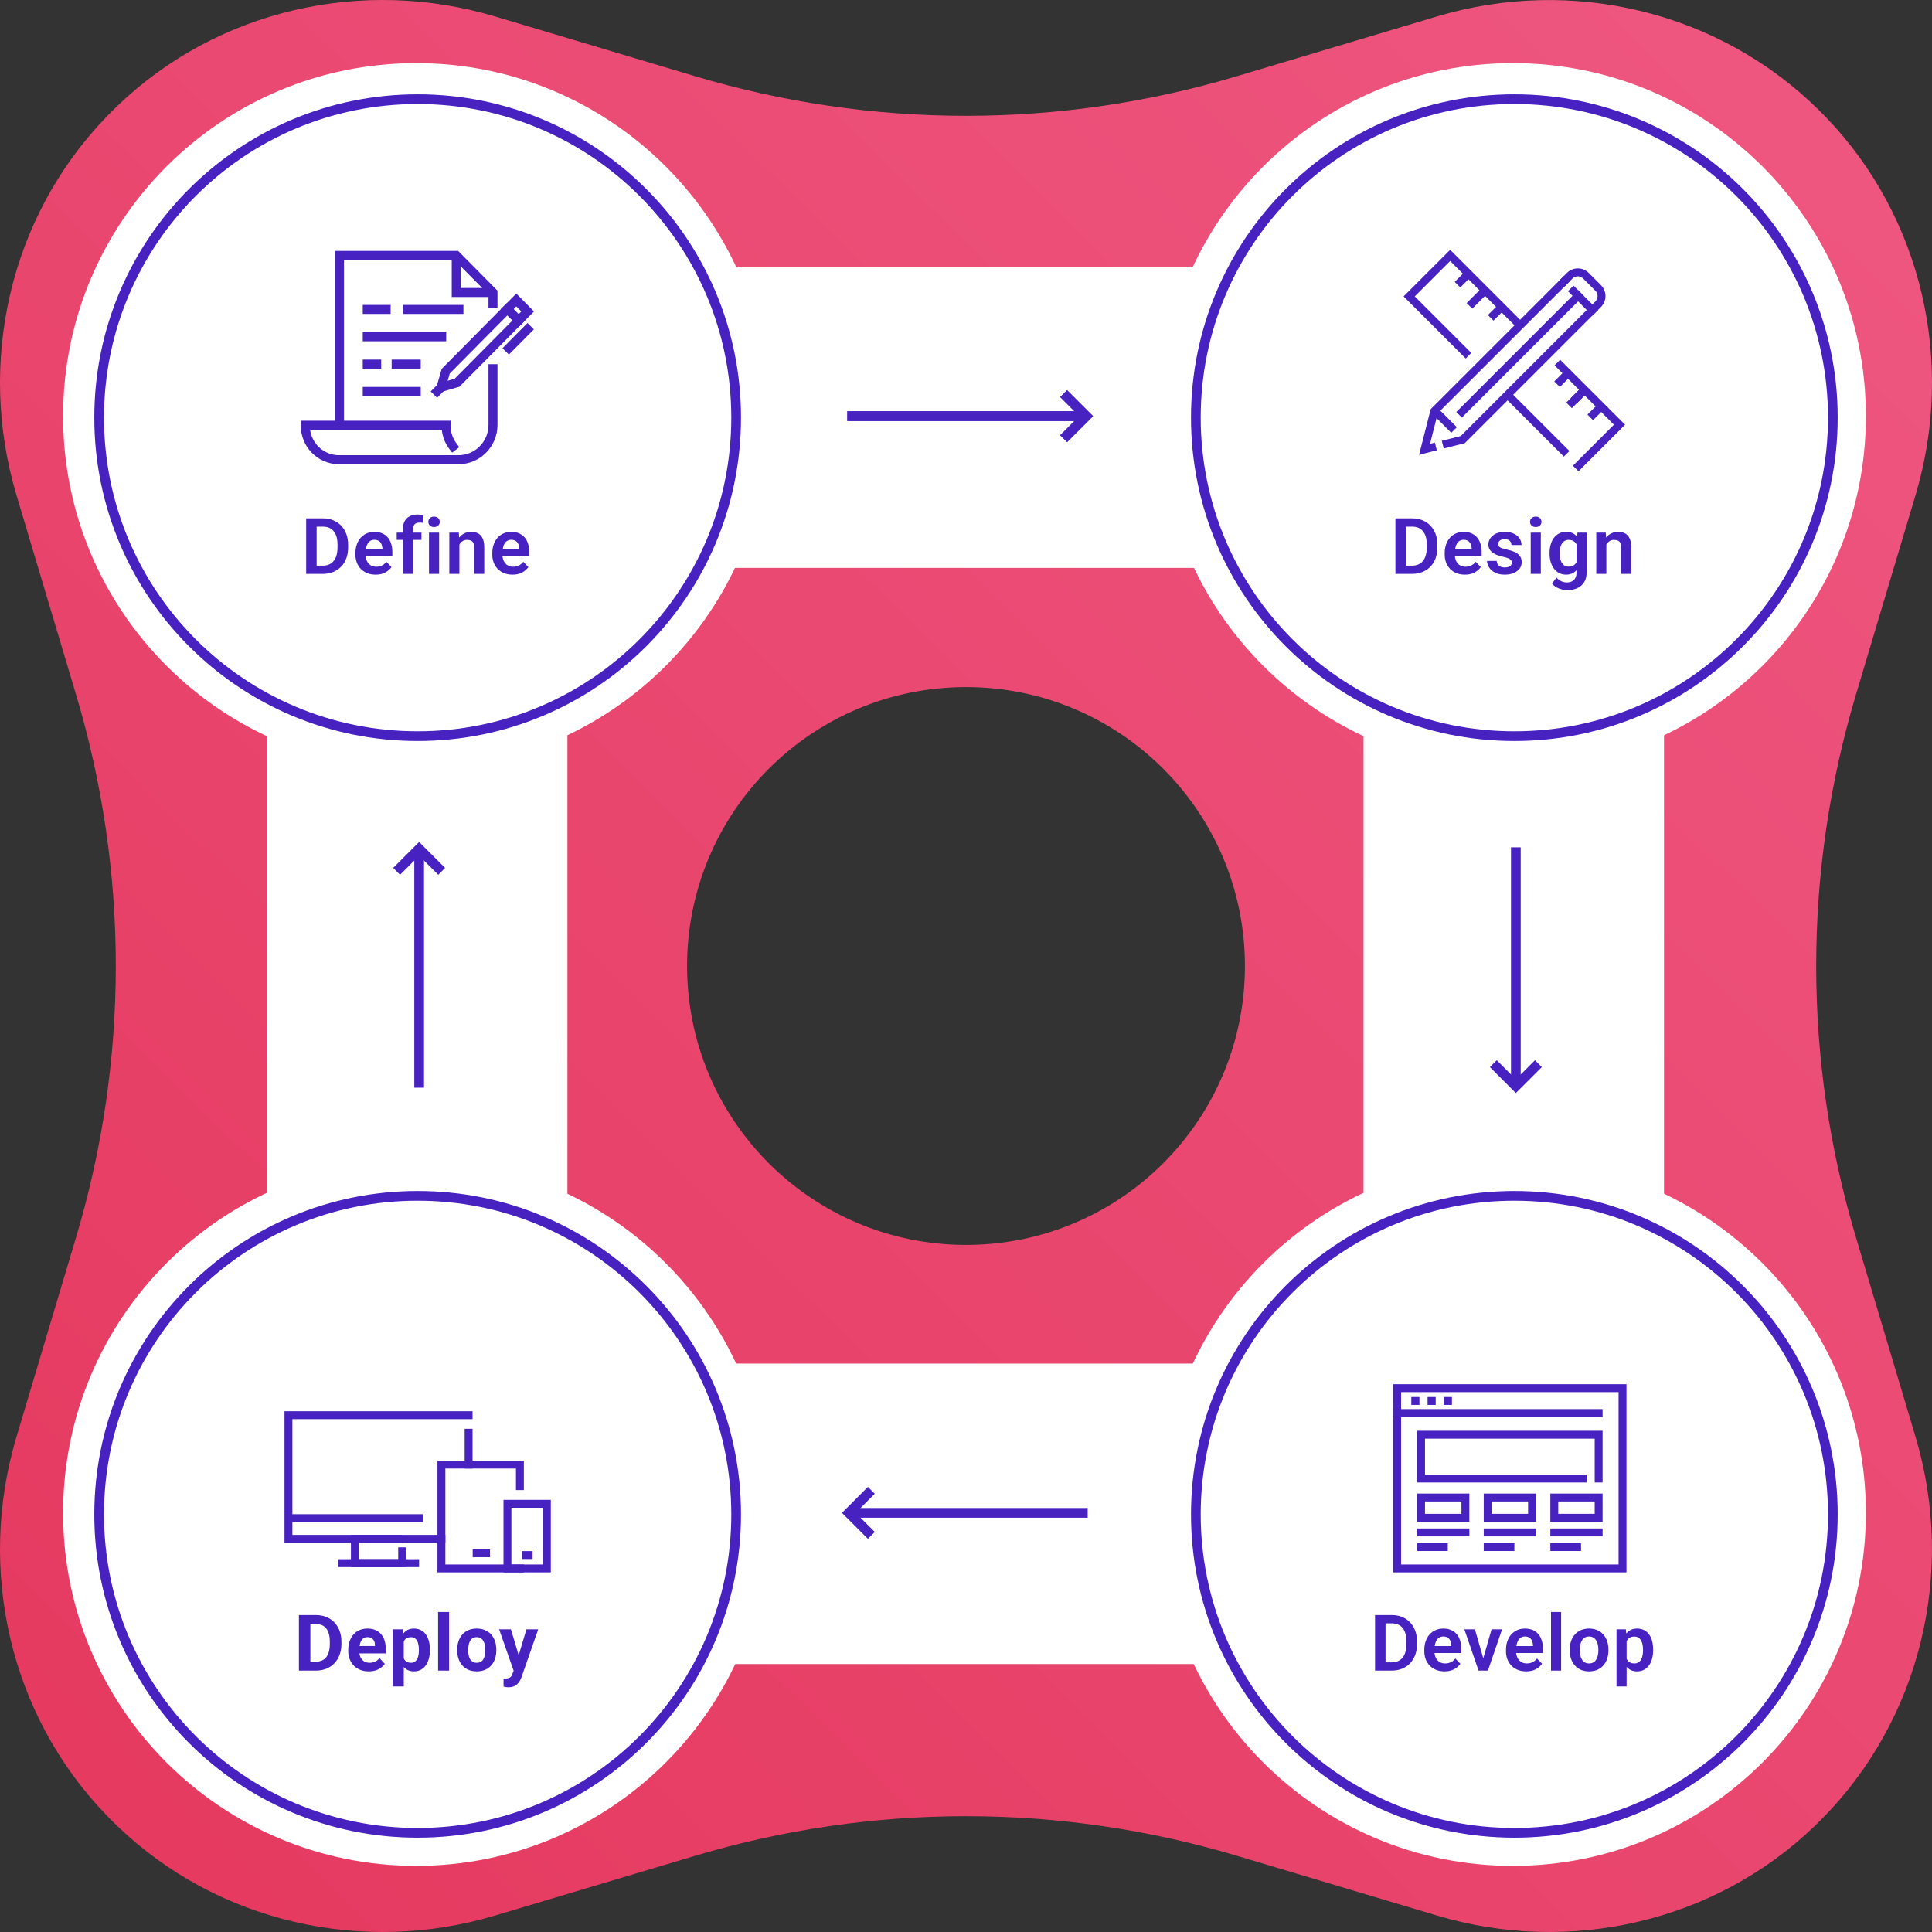 <?xml version="1.0" encoding="UTF-8"?>
<svg width="398px" height="398px" viewBox="0 0 398 398" version="1.1" xmlns="http://www.w3.org/2000/svg" xmlns:xlink="http://www.w3.org/1999/xlink">
    <rect x="0" y="0" width="398" height="398" fill="#333333" stroke="none"/>
    <title>Dev_diagram</title>
    <defs>
        <linearGradient x1="158.6%" y1="-60.055%" x2="0.446%" y2="99.927%" id="linearGradient-1">
            <stop stop-color="#F46A97" offset="0%"></stop>
            <stop stop-color="#E5385E" offset="100%"></stop>
        </linearGradient>
    </defs>
    <g id="↳-Development-Page" stroke="none" stroke-width="1" fill="none" fill-rule="evenodd">
        <g id="Development" transform="translate(-877, -1393)">
            <g id="Dev_diagram" transform="translate(877, 1393)">
                <path d="M382.302,254.799 C371.424,218.392 371.424,179.608 382.302,143.201 L394.615,101.974 C402.769,74.669 396.011,44.871 376.291,24.294 C375.838,23.823 375.378,23.352 374.912,22.892 C354.296,2.339 323.894,-4.941 296.003,3.391 L254.799,15.698 C218.392,26.575 179.608,26.575 143.201,15.698 L101.974,3.385 C74.669,-4.769 44.871,1.989 24.294,21.709 C23.415,22.553 22.553,23.415 21.709,24.294 C1.989,44.871 -4.769,74.669 3.385,101.974 L15.698,143.201 C26.575,179.608 26.575,218.392 15.698,254.799 L3.385,296.026 C-4.769,323.331 1.989,353.129 21.709,373.706 C22.553,374.585 23.415,375.446 24.294,376.291 C44.871,396.011 74.669,402.769 101.974,394.615 L143.201,382.302 C179.608,371.424 218.392,371.424 254.799,382.302 L296.026,394.615 C323.331,402.769 353.129,396.011 373.706,376.291 C374.177,375.838 374.648,375.378 375.108,374.912 C395.661,354.296 402.941,323.894 394.609,296.003 L382.302,254.799 Z M199,256.459 C167.265,256.459 141.541,230.735 141.541,199 C141.541,167.265 167.265,141.541 199,141.541 C230.735,141.541 256.459,167.265 256.459,199 C256.459,230.735 230.735,256.459 199,256.459 Z" id="Shape" fill="url(#linearGradient-1)" fill-rule="nonzero"></path>
                <polygon id="Path" fill="#FFFFFF" fill-rule="nonzero" points="308.875 55.089 93.862 55.089 93.862 116.986 308.875 116.986"></polygon>
                <polygon id="Path" fill="#FFFFFF" fill-rule="nonzero" points="308.875 280.903 93.862 280.903 93.862 342.8 308.875 342.8"></polygon>
                <polygon id="Path" fill="#FFFFFF" fill-rule="nonzero" points="116.888 312.396 116.888 97.383 54.99 97.383 54.99 312.396"></polygon>
                <polygon id="Path" fill="#FFFFFF" fill-rule="nonzero" points="342.794 312.402 342.794 97.389 280.897 97.389 280.897 312.402"></polygon>
                <path d="M85.728,158.457 C125.895,158.457 158.457,125.895 158.457,85.728 C158.457,45.56 125.895,12.998 85.728,12.998 C45.56,12.998 12.998,45.56 12.998,85.728 C12.998,125.895 45.56,158.457 85.728,158.457 Z" id="Path" fill="#FFFFFF" fill-rule="nonzero"></path>
                <path d="M86.037,151.649 C122.273,151.649 151.649,122.273 151.649,86.037 C151.649,49.801 122.273,20.426 86.037,20.426 C49.801,20.426 20.426,49.801 20.426,86.037 C20.426,122.273 49.801,151.649 86.037,151.649 Z" id="Path" stroke="#4821C1" stroke-width="2"></path>
                <path d="M311.653,158.457 C351.82,158.457 384.383,125.895 384.383,85.728 C384.383,45.56 351.82,12.998 311.653,12.998 C271.486,12.998 238.924,45.56 238.924,85.728 C238.924,125.895 271.486,158.457 311.653,158.457 Z" id="Path" fill="#FFFFFF" fill-rule="nonzero"></path>
                <path d="M85.728,384.383 C125.895,384.383 158.457,351.82 158.457,311.653 C158.457,271.486 125.895,238.924 85.728,238.924 C45.56,238.924 12.998,271.486 12.998,311.653 C12.998,351.82 45.56,384.383 85.728,384.383 Z" id="Path" fill="#FFFFFF" fill-rule="nonzero"></path>
                <path d="M311.653,384.383 C351.82,384.383 384.383,351.82 384.383,311.653 C384.383,271.486 351.82,238.924 311.653,238.924 C271.486,238.924 238.924,271.486 238.924,311.653 C238.924,351.82 271.486,384.383 311.653,384.383 Z" id="Path" fill="#FFFFFF" fill-rule="nonzero"></path>
                <polygon id="Path" fill="#4821C1" points="83.067 62.816 95.469 62.816 95.469 64.673 83.067 64.673"></polygon>
                <polygon id="Path" fill="#4821C1" points="74.729 62.816 80.47 62.816 80.47 64.673 74.729 64.673"></polygon>
                <polygon id="Path" fill="#4821C1" points="74.729 68.447 91.918 68.447 91.918 70.304 74.729 70.304"></polygon>
                <polygon id="Path" fill="#4821C1" points="80.683 74.078 86.675 74.078 86.675 75.935 80.683 75.935"></polygon>
                <polygon id="Path" fill="#4821C1" points="74.729 74.078 78.528 74.078 78.528 75.935 74.729 75.935"></polygon>
                <polygon id="Path" fill="#4821C1" points="74.729 79.71 86.676 79.71 86.676 81.566 74.729 81.566"></polygon>
                <polygon id="Path" fill="#4821C1" points="69.008 51.684 94.375 51.684 102.477 59.867 102.487 60.869 102.487 63.364 100.63 63.364 100.63 60.878 100.627 60.639 93.601 53.541 70.865 53.541 70.865 87.91 69.008 87.91"></polygon>
                <path d="M102.487,75.021 L102.487,87.534 C102.487,91.995 98.896,95.631 94.455,95.631 L69.008,95.631 L69.008,93.774 L94.455,93.774 C97.854,93.774 100.63,90.986 100.63,87.534 L100.63,75.021 L102.487,75.021 Z" id="Path" fill="#4821C1"></path>
                <path d="M61.966,86.667 L92.827,86.667 L92.827,87.701 C92.827,89.086 93.286,90.361 94.059,91.383 L94.618,92.124 L93.137,93.244 L92.577,92.503 C91.724,91.375 91.164,90.009 91.012,88.524 L63.877,88.524 C64.276,91.493 66.8,93.774 69.832,93.774 L94.332,93.774 L94.332,95.631 L69.832,95.631 C65.483,95.631 61.966,92.07 61.966,87.701 L61.966,86.667 Z" id="Path" fill="#4821C1"></path>
                <polygon id="Path" fill="#4821C1" points="94.916 52.466 94.916 59.325 101.362 59.325 101.362 61.182 93.059 61.182 93.059 52.466"></polygon>
                <path d="M106.358,60.477 L110.005,64.167 L94.657,79.657 L91.039,80.717 L89.945,79.614 L90.998,75.978 L106.358,60.477 Z M92.65,76.95 L92.22,78.436 L93.675,78.009 L107.393,64.165 L106.356,63.117 L92.65,76.95 Z" id="Shape" fill="#4821C1"></path>
                <polygon id="Path" fill="#4821C1" points="92.462 79.499 90.046 81.951 88.724 80.647 91.139 78.196"></polygon>
                <polygon id="Path" fill="#4821C1" points="109.98 67.85 104.833 73.045 103.514 71.738 108.661 66.543"></polygon>
                <polygon id="Path" fill="#4821C1" points="104.512 62.351 108.168 66.031 106.851 67.34 103.195 63.66"></polygon>
                <polygon id="Path" fill="#4821C1" points="323.32 58 296.198 85.117 294.591 91.438 295.59 91.183 295.993 92.76 292.336 93.696 294.731 84.282 322.168 56.848"></polygon>
                <polygon id="Path" fill="#4821C1" points="329.181 63.86 301.75 91.294 297.419 92.393 297.018 90.815 300.915 89.827 328.03 62.709"></polygon>
                <polygon id="Path" fill="#4821C1" points="324.15 58.837 329.181 63.86 328.031 65.011 323 59.989"></polygon>
                <path d="M322.793,56.223 C324.035,54.982 326.04,54.982 327.282,56.223 L329.806,58.748 C331.047,59.989 331.047,61.994 329.806,63.236 L328.03,65.011 L326.879,63.86 L328.655,62.084 C329.261,61.479 329.261,60.504 328.655,59.899 L326.13,57.375 C325.525,56.769 324.55,56.769 323.944,57.375 L322.168,59.151 L321.017,57.999 L322.793,56.223 C322.793,56.223 322.793,56.223 322.793,56.223 Z" id="Path" fill="#4821C1"></path>
                <polygon id="Path" fill="#4821C1" points="326.25 60.93 301.147 86.029 299.997 84.878 325.099 59.779"></polygon>
                <polygon id="Path" fill="#4821C1" points="296.253 84.14 300.119 88.005 298.968 89.156 295.102 85.291"></polygon>
                <polygon id="Path" fill="#4821C1" points="310.685 80.291 323.307 92.912 322.156 94.063 309.534 81.443"></polygon>
                <polygon id="Path" fill="#4821C1" points="321.398 74.117 334.778 87.494 325.179 97.092 324.028 95.941 332.475 87.494 320.248 75.268"></polygon>
                <polygon id="Path" fill="#4821C1" points="298.74 51.461 314.089 66.816 312.938 67.966 298.74 53.764 291.45 61.059 303.093 72.701 301.942 73.852 289.148 61.059"></polygon>
                <polygon id="Path" fill="#4821C1" points="330.874 83.865 328.169 86.559 327.02 85.405 329.725 82.711"></polygon>
                <polygon id="Path" fill="#4821C1" points="327.457 80.448 324.752 83.142 323.603 81.989 326.308 79.294"></polygon>
                <polygon id="Path" fill="#4821C1" points="324.034 77.02 321.34 79.725 320.186 78.576 322.88 75.871"></polygon>
                <polygon id="Path" fill="#4821C1" points="310.364 63.358 307.66 66.052 306.511 64.898 309.216 62.204"></polygon>
                <polygon id="Path" fill="#4821C1" points="306.941 59.933 303.29 63.583 302.139 62.432 305.79 58.782"></polygon>
                <polygon id="Path" fill="#4821C1" points="303.524 56.514 300.83 59.218 299.676 58.069 302.37 55.365"></polygon>
                <polygon id="Path" fill="#4821C1" points="327.457 80.447 323.804 84.09 322.655 82.938 326.307 79.294"></polygon>
                <polygon id="Path" fill="#4821C1" points="58.608 290.723 97.348 290.723 97.348 292.35 60.235 292.35 60.235 316.192 91.744 316.192 91.744 317.821 58.608 317.821"></polygon>
                <polygon id="Path" fill="#4821C1" points="97.348 294.339 97.348 302.524 95.721 302.524 95.721 294.339"></polygon>
                <polygon id="Path" fill="#4821C1" points="72.292 316.192 82.85 316.192 82.85 317.82 73.92 317.82 73.92 321.2 82.036 321.2 82.036 318.759 83.664 318.759 83.664 322.828 72.292 322.828"></polygon>
                <polygon id="Path" fill="#4821C1" points="86.34 322.828 69.615 322.828 69.615 321.2 86.34 321.2"></polygon>
                <polygon id="Path" fill="#4821C1" points="59.421 311.933 87.088 311.933 87.088 313.561 59.421 313.561"></polygon>
                <polygon id="Path" fill="#4821C1" points="90.116 300.896 107.919 300.896 107.919 306.961 106.291 306.961 106.291 302.524 91.744 302.524 91.744 322.29 107.919 322.29 107.919 323.918 90.116 323.918"></polygon>
                <polygon id="Path" fill="#4821C1" points="97.376 319.153 100.95 319.153 100.95 320.781 97.376 320.781"></polygon>
                <path d="M103.721,308.973 L113.467,308.973 L113.467,323.918 L103.721,323.918 L103.721,308.973 Z M105.349,310.601 L105.349,322.29 L111.839,322.29 L111.839,310.601 L105.349,310.601 Z" id="Shape" fill="#4821C1"></path>
                <polygon id="Path" fill="#4821C1" points="107.484 319.533 109.711 319.533 109.711 321.161 107.484 321.161"></polygon>
                <path d="M311.963,151.649 C348.199,151.649 377.574,122.273 377.574,86.037 C377.574,49.801 348.199,20.426 311.963,20.426 C275.727,20.426 246.351,49.801 246.351,86.037 C246.351,122.273 275.727,151.649 311.963,151.649 Z" id="Path" stroke="#4821C1" stroke-width="2"></path>
                <path d="M311.963,377.574 C348.199,377.574 377.574,348.199 377.574,311.963 C377.574,275.727 348.199,246.351 311.963,246.351 C275.727,246.351 246.351,275.727 246.351,311.963 C246.351,348.199 275.727,377.574 311.963,377.574 Z" id="Path" stroke="#4821C1" stroke-width="2"></path>
                <path d="M86.037,377.574 C122.273,377.574 151.649,348.199 151.649,311.963 C151.649,275.727 122.273,246.351 86.037,246.351 C49.801,246.351 20.426,275.727 20.426,311.963 C20.426,348.199 49.801,377.574 86.037,377.574 Z" id="Path" stroke="#4821C1" stroke-width="2"></path>
                <path d="M287.009,285.152 L335.06,285.152 L335.06,323.918 L287.009,323.918 L287.009,285.152 Z M288.637,286.78 L288.637,322.29 L333.432,322.29 L333.432,286.78 L288.637,286.78 Z" id="Shape" fill="#4821C1"></path>
                <polygon id="Path" fill="#4821C1" points="287.009 290.283 330.141 290.283 330.141 291.911 287.009 291.911"></polygon>
                <polygon id="Path" fill="#4821C1" points="292.409 289.419 290.737 289.419 290.737 287.791 292.409 287.791"></polygon>
                <polygon id="Path" fill="#4821C1" points="295.76 289.419 294.087 289.419 294.087 287.791 295.76 287.791"></polygon>
                <polygon id="Path" fill="#4821C1" points="299.104 289.419 297.432 289.419 297.432 287.791 299.104 287.791"></polygon>
                <polygon id="Path" fill="#4821C1" points="291.927 294.744 330.141 294.744 330.141 305.398 328.513 305.398 328.513 296.372 293.555 296.372 293.555 303.771 326.852 303.771 326.852 305.398 291.927 305.398"></polygon>
                <path d="M291.927,307.678 L302.691,307.678 L302.691,313.483 L291.927,313.483 L291.927,307.678 Z M293.555,309.305 L293.555,311.855 L301.063,311.855 L301.063,309.305 L293.555,309.305 Z" id="Shape" fill="#4821C1"></path>
                <path d="M305.655,307.678 L316.419,307.678 L316.419,313.483 L305.655,313.483 L305.655,307.678 Z M307.283,309.305 L307.283,311.855 L314.791,311.855 L314.791,309.305 L307.283,309.305 Z" id="Shape" fill="#4821C1"></path>
                <path d="M319.377,307.678 L330.141,307.678 L330.141,313.483 L319.377,313.483 L319.377,307.678 Z M321.005,309.305 L321.005,311.855 L328.513,311.855 L328.513,309.305 L321.005,309.305 Z" id="Shape" fill="#4821C1"></path>
                <polygon id="Path" fill="#4821C1" points="291.927 314.87 302.697 314.87 302.697 316.498 291.927 316.498"></polygon>
                <polygon id="Path" fill="#4821C1" points="291.927 317.885 298.246 317.885 298.246 319.513 291.927 319.513"></polygon>
                <polygon id="Path" fill="#4821C1" points="305.655 314.87 316.419 314.87 316.419 316.498 305.655 316.498"></polygon>
                <polygon id="Path" fill="#4821C1" points="305.655 317.885 311.968 317.885 311.968 319.513 305.655 319.513"></polygon>
                <polygon id="Path" fill="#4821C1" points="319.377 314.87 330.141 314.87 330.141 316.498 319.377 316.498"></polygon>
                <polygon id="Path" fill="#4821C1" points="319.377 317.885 325.696 317.885 325.696 319.513 319.377 319.513"></polygon>
                <path d="M66.49,118.224 L64.022,118.224 L64.038,116.527 L66.49,116.527 C67.155,116.527 67.713,116.38 68.164,116.087 C68.614,115.788 68.955,115.361 69.185,114.806 C69.415,114.245 69.531,113.575 69.531,112.794 L69.531,112.204 C69.531,111.602 69.466,111.07 69.334,110.609 C69.204,110.148 69.009,109.761 68.753,109.446 C68.501,109.132 68.19,108.894 67.818,108.731 C67.446,108.569 67.019,108.488 66.537,108.488 L63.975,108.488 L63.975,106.783 L66.537,106.783 C67.302,106.783 67.999,106.911 68.627,107.168 C69.261,107.424 69.808,107.794 70.27,108.276 C70.736,108.752 71.092,109.323 71.338,109.989 C71.59,110.654 71.716,111.398 71.716,112.221 L71.716,112.794 C71.716,113.611 71.59,114.355 71.338,115.026 C71.092,115.691 70.736,116.262 70.27,116.739 C69.808,117.216 69.258,117.582 68.619,117.839 C67.98,118.096 67.271,118.224 66.49,118.224 Z M65.232,106.783 L65.232,118.224 L63.072,118.224 L63.072,106.783 L65.232,106.783 Z" id="Shape" fill="#4821C1" fill-rule="nonzero"></path>
                <path d="M77.377,118.381 C76.733,118.381 76.154,118.277 75.64,118.067 C75.127,117.858 74.69,117.567 74.328,117.195 C73.972,116.818 73.697,116.38 73.503,115.882 C73.314,115.379 73.22,114.84 73.22,114.264 L73.22,113.949 C73.22,113.294 73.314,112.7 73.503,112.165 C73.691,111.626 73.959,111.162 74.305,110.775 C74.65,110.387 75.064,110.088 75.546,109.879 C76.028,109.669 76.56,109.565 77.141,109.565 C77.744,109.565 78.275,109.667 78.737,109.871 C79.198,110.07 79.583,110.353 79.892,110.72 C80.2,111.086 80.434,111.526 80.591,112.04 C80.748,112.548 80.827,113.111 80.827,113.729 L80.827,114.601 L74.163,114.601 L74.163,113.171 L78.784,113.171 L78.784,113.014 C78.773,112.684 78.711,112.383 78.595,112.11 C78.48,111.832 78.301,111.613 78.061,111.451 C77.82,111.283 77.508,111.199 77.125,111.199 C76.816,111.199 76.547,111.267 76.316,111.403 C76.091,111.534 75.902,111.723 75.751,111.969 C75.604,112.21 75.494,112.498 75.42,112.833 C75.347,113.169 75.311,113.541 75.311,113.949 L75.311,114.264 C75.311,114.62 75.358,114.95 75.452,115.253 C75.551,115.557 75.696,115.822 75.884,116.047 C76.078,116.267 76.308,116.44 76.576,116.566 C76.848,116.686 77.157,116.746 77.503,116.746 C77.937,116.746 78.33,116.663 78.681,116.495 C79.037,116.322 79.347,116.068 79.609,115.733 L80.653,116.818 C80.476,117.079 80.234,117.331 79.931,117.572 C79.632,117.813 79.271,118.009 78.847,118.161 C78.422,118.308 77.932,118.381 77.377,118.381 Z" id="Path" fill="#4821C1" fill-rule="nonzero"></path>
                <path d="M85.097,118.224 L83.007,118.224 L83.007,108.936 C83.007,108.297 83.13,107.76 83.376,107.325 C83.623,106.885 83.974,106.552 84.429,106.327 C84.885,106.101 85.422,105.989 86.04,105.989 C86.245,105.989 86.438,106.002 86.622,106.028 C86.81,106.054 86.996,106.091 87.18,106.138 L87.14,107.717 C87.041,107.691 86.931,107.673 86.81,107.663 C86.695,107.653 86.567,107.647 86.425,107.647 C86.143,107.647 85.902,107.697 85.702,107.796 C85.503,107.896 85.352,108.042 85.247,108.236 C85.147,108.425 85.097,108.658 85.097,108.936 L85.097,118.224 Z M86.818,109.722 L86.818,111.215 L81.726,111.215 L81.726,109.722 L86.818,109.722 Z" id="Shape" fill="#4821C1" fill-rule="nonzero"></path>
                <path d="M90.461,109.722 L90.461,118.224 L88.378,118.224 L88.378,109.722 L90.461,109.722 Z M88.237,107.498 C88.237,107.189 88.341,106.932 88.551,106.728 C88.766,106.523 89.054,106.421 89.415,106.421 C89.777,106.421 90.062,106.523 90.272,106.728 C90.487,106.932 90.594,107.189 90.594,107.498 C90.594,107.802 90.487,108.055 90.272,108.26 C90.062,108.464 89.777,108.566 89.415,108.566 C89.054,108.566 88.766,108.464 88.551,108.26 C88.341,108.055 88.237,107.802 88.237,107.498 Z" id="Shape" fill="#4821C1" fill-rule="nonzero"></path>
                <path d="M94.637,111.537 L94.637,118.224 L92.562,118.224 L92.562,109.722 L94.511,109.722 L94.637,111.537 Z M94.307,113.666 L93.694,113.666 C93.699,113.048 93.783,112.487 93.945,111.985 C94.108,111.481 94.335,111.049 94.629,110.688 C94.928,110.326 95.281,110.049 95.69,109.855 C96.098,109.661 96.554,109.565 97.057,109.565 C97.465,109.565 97.835,109.622 98.165,109.737 C98.495,109.852 98.778,110.036 99.013,110.287 C99.255,110.539 99.438,110.869 99.564,111.277 C99.695,111.681 99.76,112.178 99.76,112.77 L99.76,118.224 L97.67,118.224 L97.67,112.755 C97.67,112.367 97.612,112.061 97.497,111.836 C97.387,111.61 97.225,111.451 97.01,111.356 C96.8,111.262 96.541,111.215 96.232,111.215 C95.912,111.215 95.632,111.28 95.391,111.411 C95.155,111.537 94.956,111.712 94.794,111.938 C94.637,112.163 94.516,112.422 94.432,112.716 C94.349,113.009 94.307,113.326 94.307,113.666 Z" id="Shape" fill="#4821C1" fill-rule="nonzero"></path>
                <path d="M105.571,118.381 C104.927,118.381 104.348,118.277 103.835,118.067 C103.321,117.858 102.883,117.567 102.522,117.195 C102.166,116.818 101.891,116.38 101.697,115.882 C101.509,115.379 101.414,114.84 101.414,114.264 L101.414,113.949 C101.414,113.294 101.509,112.7 101.697,112.165 C101.886,111.626 102.153,111.162 102.498,110.775 C102.844,110.387 103.258,110.088 103.74,109.879 C104.222,109.669 104.754,109.565 105.335,109.565 C105.938,109.565 106.47,109.667 106.931,109.871 C107.391,110.07 107.776,110.353 108.086,110.72 C108.395,111.086 108.628,111.526 108.785,112.04 C108.942,112.548 109.021,113.111 109.021,113.729 L109.021,114.601 L102.357,114.601 L102.357,113.171 L106.978,113.171 L106.978,113.014 C106.967,112.684 106.904,112.383 106.789,112.11 C106.674,111.832 106.496,111.613 106.255,111.451 C106.013,111.283 105.702,111.199 105.32,111.199 C105.011,111.199 104.741,111.267 104.51,111.403 C104.285,111.534 104.096,111.723 103.944,111.969 C103.798,112.21 103.688,112.498 103.614,112.833 C103.541,113.169 103.504,113.541 103.504,113.949 L103.504,114.264 C103.504,114.62 103.552,114.95 103.646,115.253 C103.746,115.557 103.889,115.822 104.078,116.047 C104.272,116.267 104.503,116.44 104.769,116.566 C105.042,116.686 105.351,116.746 105.697,116.746 C106.132,116.746 106.525,116.663 106.876,116.495 C107.232,116.322 107.541,116.068 107.803,115.733 L108.848,116.818 C108.669,117.079 108.429,117.331 108.125,117.572 C107.826,117.813 107.465,118.009 107.04,118.161 C106.616,118.308 106.126,118.381 105.571,118.381 Z" id="Path" fill="#4821C1" fill-rule="nonzero"></path>
                <path d="M65.091,344.149 L62.6,344.149 L62.616,342.31 L65.091,342.31 C65.709,342.31 66.23,342.172 66.655,341.894 C67.079,341.611 67.399,341.2 67.614,340.66 C67.833,340.121 67.943,339.469 67.943,338.704 L67.943,338.146 C67.943,337.559 67.881,337.043 67.755,336.598 C67.635,336.152 67.454,335.778 67.212,335.474 C66.972,335.17 66.676,334.942 66.325,334.79 C65.974,334.633 65.57,334.555 65.115,334.555 L62.553,334.555 L62.553,332.708 L65.115,332.708 C65.879,332.708 66.579,332.839 67.212,333.101 C67.852,333.357 68.405,333.727 68.871,334.209 C69.337,334.691 69.696,335.267 69.947,335.937 C70.204,336.603 70.332,337.344 70.332,338.161 L70.332,338.704 C70.332,339.516 70.204,340.257 69.947,340.928 C69.696,341.598 69.337,342.174 68.871,342.656 C68.41,343.133 67.857,343.502 67.212,343.764 C66.574,344.021 65.866,344.149 65.091,344.149 Z M63.936,332.708 L63.936,344.149 L61.579,344.149 L61.579,332.708 L63.936,332.708 Z" id="Shape" fill="#4821C1" fill-rule="nonzero"></path>
                <path d="M75.978,344.307 C75.318,344.307 74.726,344.202 74.203,343.992 C73.678,343.777 73.233,343.481 72.866,343.104 C72.505,342.727 72.227,342.289 72.034,341.792 C71.84,341.289 71.743,340.755 71.743,340.189 L71.743,339.875 C71.743,339.23 71.834,338.641 72.018,338.106 C72.201,337.572 72.463,337.108 72.804,336.715 C73.149,336.322 73.569,336.022 74.061,335.812 C74.554,335.597 75.109,335.49 75.727,335.49 C76.329,335.49 76.864,335.59 77.33,335.788 C77.796,335.988 78.186,336.27 78.501,336.637 C78.82,337.004 79.061,337.444 79.224,337.957 C79.386,338.465 79.467,339.031 79.467,339.654 L79.467,340.598 L72.71,340.598 L72.71,339.089 L77.244,339.089 L77.244,338.916 C77.244,338.601 77.186,338.321 77.07,338.075 C76.961,337.823 76.793,337.625 76.568,337.478 C76.342,337.331 76.054,337.258 75.703,337.258 C75.405,337.258 75.148,337.323 74.933,337.454 C74.718,337.585 74.543,337.768 74.407,338.004 C74.276,338.24 74.176,338.518 74.108,338.837 C74.045,339.152 74.014,339.497 74.014,339.875 L74.014,340.189 C74.014,340.53 74.061,340.844 74.155,341.132 C74.255,341.42 74.394,341.669 74.571,341.878 C74.755,342.088 74.975,342.25 75.232,342.365 C75.494,342.481 75.79,342.538 76.12,342.538 C76.528,342.538 76.908,342.46 77.259,342.303 C77.616,342.14 77.922,341.897 78.178,341.572 L79.279,342.767 C79.1,343.023 78.857,343.269 78.548,343.505 C78.244,343.741 77.877,343.935 77.448,344.086 C77.018,344.233 76.528,344.307 75.978,344.307 Z" id="Path" fill="#4821C1" fill-rule="nonzero"></path>
                <path d="M83.18,337.281 L83.18,347.418 L80.917,347.418 L80.917,335.647 L83.015,335.647 L83.18,337.281 Z M88.563,339.803 L88.563,339.969 C88.563,340.587 88.49,341.161 88.343,341.689 C88.201,342.219 87.992,342.68 87.714,343.073 C87.436,343.46 87.091,343.764 86.677,343.984 C86.268,344.199 85.797,344.307 85.262,344.307 C84.744,344.307 84.293,344.202 83.911,343.992 C83.529,343.783 83.206,343.489 82.944,343.112 C82.687,342.729 82.481,342.287 82.323,341.784 C82.166,341.281 82.046,340.741 81.962,340.165 L81.962,339.733 C82.046,339.115 82.166,338.549 82.323,338.036 C82.481,337.517 82.687,337.069 82.944,336.692 C83.206,336.309 83.526,336.014 83.903,335.804 C84.286,335.594 84.733,335.49 85.247,335.49 C85.786,335.49 86.26,335.592 86.669,335.796 C87.083,336.001 87.429,336.294 87.706,336.676 C87.989,337.059 88.201,337.515 88.343,338.044 C88.49,338.573 88.563,339.159 88.563,339.803 Z M86.292,339.969 L86.292,339.803 C86.292,339.443 86.26,339.11 86.198,338.806 C86.14,338.497 86.045,338.227 85.915,337.997 C85.789,337.766 85.621,337.588 85.412,337.462 C85.207,337.331 84.958,337.266 84.665,337.266 C84.356,337.266 84.091,337.315 83.872,337.415 C83.657,337.515 83.481,337.659 83.345,337.847 C83.209,338.036 83.106,338.261 83.038,338.523 C82.97,338.785 82.929,339.081 82.913,339.411 L82.913,340.503 C82.939,340.891 83.012,341.24 83.133,341.548 C83.253,341.852 83.439,342.093 83.691,342.271 C83.942,342.45 84.272,342.538 84.681,342.538 C84.979,342.538 85.231,342.473 85.435,342.342 C85.639,342.206 85.805,342.02 85.93,341.784 C86.061,341.548 86.153,341.276 86.205,340.967 C86.263,340.658 86.292,340.325 86.292,339.969 Z" id="Shape" fill="#4821C1" fill-rule="nonzero"></path>
                <polygon id="Path" fill="#4821C1" fill-rule="nonzero" points="92.519 332.079 92.519 344.149 90.248 344.149 90.248 332.079"></polygon>
                <path d="M94.189,339.984 L94.189,339.82 C94.189,339.196 94.278,338.622 94.456,338.099 C94.634,337.57 94.894,337.111 95.234,336.723 C95.574,336.336 95.994,336.035 96.491,335.82 C96.989,335.6 97.56,335.49 98.204,335.49 C98.849,335.49 99.422,335.6 99.925,335.82 C100.428,336.035 100.85,336.336 101.19,336.723 C101.536,337.111 101.798,337.57 101.976,338.099 C102.154,338.622 102.243,339.196 102.243,339.82 L102.243,339.984 C102.243,340.603 102.154,341.176 101.976,341.706 C101.798,342.229 101.536,342.688 101.19,343.08 C100.85,343.468 100.431,343.769 99.933,343.984 C99.436,344.199 98.864,344.307 98.22,344.307 C97.576,344.307 97.002,344.199 96.499,343.984 C96.002,343.769 95.579,343.468 95.234,343.08 C94.894,342.688 94.634,342.229 94.456,341.706 C94.278,341.176 94.189,340.603 94.189,339.984 Z M96.452,339.82 L96.452,339.984 C96.452,340.341 96.483,340.673 96.546,340.983 C96.609,341.291 96.708,341.564 96.845,341.8 C96.986,342.03 97.17,342.211 97.395,342.342 C97.62,342.473 97.895,342.538 98.22,342.538 C98.534,342.538 98.804,342.473 99.03,342.342 C99.255,342.211 99.436,342.03 99.572,341.8 C99.708,341.564 99.808,341.291 99.87,340.983 C99.938,340.673 99.972,340.341 99.972,339.984 L99.972,339.82 C99.972,339.474 99.938,339.149 99.87,338.845 C99.808,338.536 99.705,338.263 99.564,338.028 C99.428,337.787 99.247,337.598 99.022,337.462 C98.796,337.326 98.524,337.258 98.204,337.258 C97.884,337.258 97.612,337.326 97.387,337.462 C97.167,337.598 96.986,337.787 96.845,338.028 C96.708,338.263 96.609,338.536 96.546,338.845 C96.483,339.149 96.452,339.474 96.452,339.82 Z" id="Shape" fill="#4821C1" fill-rule="nonzero"></path>
                <path d="M106.192,343.191 L108.447,335.647 L110.875,335.647 L107.457,345.43 C107.384,345.645 107.284,345.876 107.159,346.122 C107.038,346.368 106.873,346.601 106.663,346.821 C106.459,347.046 106.2,347.23 105.885,347.371 C105.576,347.513 105.196,347.583 104.746,347.583 C104.531,347.583 104.356,347.57 104.22,347.544 C104.083,347.518 103.921,347.481 103.733,347.434 L103.733,345.776 C103.79,345.776 103.85,345.776 103.913,345.776 C103.976,345.781 104.036,345.784 104.094,345.784 C104.392,345.784 104.636,345.75 104.824,345.682 C105.013,345.614 105.165,345.509 105.281,345.367 C105.396,345.231 105.487,345.053 105.555,344.833 L106.192,343.191 Z M105.249,335.647 L107.095,341.808 L107.418,344.204 L105.877,344.369 L102.821,335.647 L105.249,335.647 Z" id="Shape" fill="#4821C1" fill-rule="nonzero"></path>
                <path d="M290.883,118.224 L288.416,118.224 L288.431,116.527 L290.883,116.527 C291.548,116.527 292.106,116.38 292.557,116.087 C293.007,115.788 293.348,115.361 293.578,114.806 C293.809,114.245 293.924,113.575 293.924,112.794 L293.924,112.204 C293.924,111.602 293.858,111.07 293.728,110.609 C293.596,110.148 293.403,109.761 293.146,109.446 C292.895,109.132 292.583,108.894 292.211,108.731 C291.839,108.569 291.412,108.488 290.93,108.488 L288.368,108.488 L288.368,106.783 L290.93,106.783 C291.695,106.783 292.391,106.911 293.02,107.168 C293.654,107.424 294.202,107.794 294.662,108.276 C295.129,108.752 295.485,109.323 295.731,109.989 C295.983,110.654 296.108,111.398 296.108,112.221 L296.108,112.794 C296.108,113.611 295.983,114.355 295.731,115.026 C295.485,115.691 295.129,116.262 294.662,116.739 C294.202,117.216 293.652,117.582 293.012,117.839 C292.373,118.096 291.663,118.224 290.883,118.224 Z M289.626,106.783 L289.626,118.224 L287.464,118.224 L287.464,106.783 L289.626,106.783 Z" id="Shape" fill="#4821C1" fill-rule="nonzero"></path>
                <path d="M301.77,118.381 C301.126,118.381 300.547,118.277 300.033,118.067 C299.52,117.858 299.082,117.567 298.721,117.195 C298.365,116.818 298.09,116.38 297.896,115.882 C297.707,115.379 297.613,114.84 297.613,114.264 L297.613,113.949 C297.613,113.294 297.707,112.7 297.896,112.165 C298.085,111.626 298.351,111.162 298.697,110.775 C299.043,110.387 299.457,110.088 299.939,109.879 C300.421,109.669 300.953,109.565 301.534,109.565 C302.136,109.565 302.668,109.667 303.129,109.871 C303.59,110.07 303.975,110.353 304.284,110.72 C304.594,111.086 304.827,111.526 304.984,112.04 C305.141,112.548 305.22,113.111 305.22,113.729 L305.22,114.601 L298.556,114.601 L298.556,113.171 L303.176,113.171 L303.176,113.014 C303.166,112.684 303.103,112.383 302.988,112.11 C302.873,111.832 302.695,111.613 302.453,111.451 C302.213,111.283 301.901,111.199 301.519,111.199 C301.209,111.199 300.939,111.267 300.709,111.403 C300.484,111.534 300.295,111.723 300.143,111.969 C299.997,112.21 299.887,112.498 299.813,112.833 C299.74,113.169 299.703,113.541 299.703,113.949 L299.703,114.264 C299.703,114.62 299.75,114.95 299.845,115.253 C299.944,115.557 300.088,115.822 300.277,116.047 C300.471,116.267 300.701,116.44 300.968,116.566 C301.241,116.686 301.55,116.746 301.896,116.746 C302.331,116.746 302.723,116.663 303.074,116.495 C303.431,116.322 303.74,116.068 304.001,115.733 L305.047,116.818 C304.869,117.079 304.628,117.331 304.324,117.572 C304.026,117.813 303.664,118.009 303.239,118.161 C302.815,118.308 302.325,118.381 301.77,118.381 Z" id="Path" fill="#4821C1" fill-rule="nonzero"></path>
                <path d="M311.447,115.898 C311.447,115.72 311.4,115.56 311.305,115.419 C311.211,115.277 311.033,115.149 310.771,115.034 C310.514,114.913 310.137,114.8 309.64,114.696 C309.2,114.601 308.794,114.483 308.422,114.342 C308.05,114.201 307.73,114.03 307.463,113.831 C307.196,113.627 306.986,113.389 306.834,113.116 C306.688,112.838 306.614,112.519 306.614,112.157 C306.614,111.806 306.69,111.477 306.843,111.168 C306.994,110.853 307.214,110.578 307.502,110.343 C307.79,110.101 308.141,109.913 308.555,109.777 C308.969,109.635 309.435,109.565 309.954,109.565 C310.677,109.565 311.298,109.682 311.817,109.918 C312.34,110.154 312.741,110.479 313.019,110.892 C313.297,111.301 313.435,111.762 313.435,112.276 L311.36,112.276 C311.36,112.05 311.308,111.846 311.203,111.662 C311.104,111.479 310.949,111.332 310.74,111.222 C310.53,111.107 310.265,111.049 309.946,111.049 C309.658,111.049 309.414,111.096 309.216,111.191 C309.021,111.285 308.875,111.408 308.776,111.56 C308.676,111.712 308.626,111.88 308.626,112.063 C308.626,112.199 308.652,112.323 308.704,112.433 C308.762,112.537 308.854,112.634 308.98,112.723 C309.105,112.812 309.276,112.893 309.49,112.967 C309.71,113.04 309.98,113.111 310.299,113.179 C310.934,113.305 311.486,113.473 311.958,113.682 C312.434,113.886 312.806,114.159 313.074,114.499 C313.341,114.84 313.474,115.275 313.474,115.804 C313.474,116.181 313.393,116.527 313.231,116.841 C313.068,117.15 312.833,117.42 312.523,117.65 C312.215,117.881 311.845,118.062 311.416,118.192 C310.986,118.318 310.501,118.381 309.962,118.381 C309.181,118.381 308.521,118.243 307.981,117.965 C307.442,117.682 307.033,117.326 306.756,116.896 C306.478,116.461 306.339,116.011 306.339,115.544 L308.327,115.544 C308.343,115.874 308.432,116.139 308.595,116.338 C308.757,116.537 308.961,116.681 309.208,116.77 C309.459,116.854 309.723,116.896 310.001,116.896 C310.316,116.896 310.58,116.854 310.795,116.77 C311.009,116.681 311.172,116.563 311.282,116.417 C311.392,116.265 311.447,116.092 311.447,115.898 Z" id="Path" fill="#4821C1" fill-rule="nonzero"></path>
                <path d="M317.415,109.722 L317.415,118.224 L315.333,118.224 L315.333,109.722 L317.415,109.722 Z M315.191,107.498 C315.191,107.189 315.296,106.932 315.506,106.728 C315.72,106.523 316.008,106.421 316.37,106.421 C316.731,106.421 317.017,106.523 317.226,106.728 C317.441,106.932 317.549,107.189 317.549,107.498 C317.549,107.802 317.441,108.055 317.226,108.26 C317.017,108.464 316.731,108.566 316.37,108.566 C316.008,108.566 315.72,108.464 315.506,108.26 C315.296,108.055 315.191,107.802 315.191,107.498 Z" id="Shape" fill="#4821C1" fill-rule="nonzero"></path>
                <path d="M324.962,109.722 L326.848,109.722 L326.848,117.965 C326.848,118.735 326.681,119.387 326.346,119.921 C326.016,120.461 325.552,120.869 324.955,121.147 C324.358,121.43 323.663,121.571 322.872,121.571 C322.532,121.571 322.163,121.524 321.764,121.43 C321.372,121.336 320.992,121.186 320.625,120.982 C320.264,120.783 319.962,120.523 319.722,120.204 L320.656,118.978 C320.939,119.308 321.259,119.557 321.615,119.725 C321.971,119.898 322.356,119.984 322.77,119.984 C323.189,119.984 323.546,119.906 323.839,119.748 C324.137,119.596 324.366,119.372 324.522,119.073 C324.685,118.779 324.766,118.418 324.766,117.988 L324.766,111.662 L324.962,109.722 Z M319.218,114.075 L319.218,113.91 C319.218,113.26 319.297,112.671 319.454,112.142 C319.611,111.608 319.837,111.149 320.13,110.767 C320.428,110.384 320.787,110.088 321.206,109.879 C321.631,109.669 322.108,109.565 322.637,109.565 C323.197,109.565 323.669,109.667 324.051,109.871 C324.439,110.075 324.758,110.366 325.01,110.743 C325.266,111.12 325.466,111.568 325.607,112.087 C325.753,112.6 325.866,113.166 325.945,113.784 L325.945,114.232 C325.872,114.834 325.753,115.387 325.591,115.89 C325.434,116.393 325.225,116.833 324.962,117.21 C324.701,117.582 324.376,117.871 323.988,118.075 C323.601,118.279 323.145,118.381 322.621,118.381 C322.097,118.381 321.625,118.273 321.206,118.059 C320.787,117.844 320.428,117.543 320.13,117.155 C319.837,116.768 319.611,116.312 319.454,115.788 C319.297,115.264 319.218,114.693 319.218,114.075 Z M321.293,113.91 L321.293,114.075 C321.293,114.441 321.33,114.785 321.403,115.104 C321.476,115.424 321.589,115.707 321.741,115.953 C321.893,116.194 322.084,116.383 322.314,116.519 C322.545,116.655 322.82,116.723 323.139,116.723 C323.569,116.723 323.92,116.634 324.192,116.456 C324.47,116.272 324.679,116.023 324.821,115.71 C324.968,115.39 325.062,115.031 325.104,114.633 L325.104,113.399 C325.078,113.085 325.021,112.794 324.931,112.527 C324.847,112.26 324.73,112.029 324.577,111.836 C324.426,111.642 324.232,111.49 323.996,111.379 C323.76,111.27 323.48,111.215 323.155,111.215 C322.841,111.215 322.566,111.285 322.33,111.427 C322.095,111.563 321.9,111.754 321.749,112 C321.597,112.247 321.481,112.532 321.403,112.857 C321.33,113.182 321.293,113.533 321.293,113.91 Z" id="Shape" fill="#4821C1" fill-rule="nonzero"></path>
                <path d="M330.915,111.537 L330.915,118.224 L328.84,118.224 L328.84,109.722 L330.789,109.722 L330.915,111.537 Z M330.585,113.666 L329.972,113.666 C329.977,113.048 330.061,112.487 330.224,111.985 C330.386,111.481 330.614,111.049 330.907,110.688 C331.206,110.326 331.559,110.049 331.968,109.855 C332.376,109.661 332.832,109.565 333.335,109.565 C333.744,109.565 334.113,109.622 334.443,109.737 C334.773,109.852 335.056,110.036 335.292,110.287 C335.533,110.539 335.716,110.869 335.842,111.277 C335.973,111.681 336.038,112.178 336.038,112.77 L336.038,118.224 L333.948,118.224 L333.948,112.755 C333.948,112.367 333.89,112.061 333.775,111.836 C333.665,111.61 333.503,111.451 333.288,111.356 C333.078,111.262 332.819,111.215 332.51,111.215 C332.191,111.215 331.91,111.28 331.67,111.411 C331.434,111.537 331.234,111.712 331.072,111.938 C330.915,112.163 330.794,112.422 330.711,112.716 C330.627,113.009 330.585,113.326 330.585,113.666 Z" id="Shape" fill="#4821C1" fill-rule="nonzero"></path>
                <path d="M286.684,344.149 L284.217,344.149 L284.233,342.452 L286.684,342.452 C287.35,342.452 287.908,342.305 288.358,342.012 C288.809,341.713 289.149,341.287 289.38,340.731 C289.61,340.171 289.725,339.5 289.725,338.72 L289.725,338.13 C289.725,337.528 289.66,336.996 289.529,336.535 C289.398,336.074 289.204,335.686 288.948,335.372 C288.696,335.058 288.385,334.819 288.013,334.657 C287.641,334.495 287.214,334.413 286.732,334.413 L284.17,334.413 L284.17,332.708 L286.732,332.708 C287.497,332.708 288.193,332.836 288.822,333.093 C289.456,333.349 290.003,333.719 290.464,334.201 C290.931,334.678 291.287,335.248 291.533,335.914 C291.785,336.579 291.91,337.323 291.91,338.146 L291.91,338.72 C291.91,339.537 291.785,340.281 291.533,340.951 C291.287,341.616 290.931,342.187 290.464,342.664 C290.003,343.141 289.453,343.507 288.814,343.764 C288.175,344.021 287.465,344.149 286.684,344.149 Z M285.427,332.708 L285.427,344.149 L283.266,344.149 L283.266,332.708 L285.427,332.708 Z" id="Shape" fill="#4821C1" fill-rule="nonzero"></path>
                <path d="M297.572,344.307 C296.927,344.307 296.348,344.202 295.835,343.992 C295.322,343.783 294.885,343.492 294.523,343.12 C294.167,342.743 293.892,342.305 293.698,341.808 C293.509,341.304 293.415,340.765 293.415,340.189 L293.415,339.875 C293.415,339.22 293.509,338.625 293.698,338.091 C293.886,337.551 294.154,337.087 294.5,336.7 C294.845,336.312 295.259,336.014 295.741,335.804 C296.223,335.594 296.754,335.49 297.336,335.49 C297.939,335.49 298.47,335.592 298.931,335.796 C299.393,335.995 299.778,336.278 300.086,336.645 C300.395,337.011 300.629,337.451 300.786,337.965 C300.943,338.473 301.022,339.037 301.022,339.654 L301.022,340.526 L294.358,340.526 L294.358,339.097 L298.978,339.097 L298.978,338.939 C298.968,338.609 298.905,338.308 298.79,338.036 C298.675,337.758 298.496,337.538 298.256,337.376 C298.015,337.208 297.703,337.124 297.32,337.124 C297.011,337.124 296.741,337.192 296.511,337.328 C296.286,337.459 296.097,337.648 295.945,337.895 C295.799,338.135 295.689,338.423 295.615,338.759 C295.542,339.094 295.505,339.466 295.505,339.875 L295.505,340.189 C295.505,340.545 295.552,340.875 295.647,341.179 C295.746,341.483 295.89,341.747 296.079,341.972 C296.273,342.193 296.503,342.365 296.771,342.491 C297.043,342.612 297.352,342.672 297.698,342.672 C298.132,342.672 298.525,342.588 298.876,342.421 C299.232,342.248 299.542,341.993 299.804,341.659 L300.848,342.743 C300.671,343.005 300.429,343.256 300.125,343.497 C299.827,343.738 299.466,343.935 299.042,344.086 C298.617,344.233 298.127,344.307 297.572,344.307 Z" id="Path" fill="#4821C1" fill-rule="nonzero"></path>
                <path d="M305.285,342.578 L307.265,335.647 L309.434,335.647 L306.518,344.149 L305.198,344.149 L305.285,342.578 Z M303.839,335.647 L305.842,342.593 L305.913,344.149 L304.585,344.149 L301.662,335.647 L303.839,335.647 Z" id="Shape" fill="#4821C1" fill-rule="nonzero"></path>
                <path d="M314.396,344.307 C313.752,344.307 313.172,344.202 312.659,343.992 C312.146,343.783 311.708,343.492 311.347,343.12 C310.99,342.743 310.715,342.305 310.522,341.808 C310.333,341.304 310.239,340.765 310.239,340.189 L310.239,339.875 C310.239,339.22 310.333,338.625 310.522,338.091 C310.71,337.551 310.977,337.087 311.323,336.7 C311.669,336.312 312.083,336.014 312.565,335.804 C313.046,335.594 313.578,335.49 314.16,335.49 C314.762,335.49 315.294,335.592 315.755,335.796 C316.216,335.995 316.601,336.278 316.91,336.645 C317.219,337.011 317.452,337.451 317.61,337.965 C317.767,338.473 317.845,339.037 317.845,339.654 L317.845,340.526 L311.182,340.526 L311.182,339.097 L315.802,339.097 L315.802,338.939 C315.792,338.609 315.729,338.308 315.613,338.036 C315.498,337.758 315.32,337.538 315.079,337.376 C314.838,337.208 314.526,337.124 314.144,337.124 C313.835,337.124 313.565,337.192 313.335,337.328 C313.11,337.459 312.921,337.648 312.769,337.895 C312.623,338.135 312.512,338.423 312.439,338.759 C312.366,339.094 312.329,339.466 312.329,339.875 L312.329,340.189 C312.329,340.545 312.376,340.875 312.47,341.179 C312.57,341.483 312.714,341.747 312.903,341.972 C313.097,342.193 313.327,342.365 313.594,342.491 C313.867,342.612 314.176,342.672 314.522,342.672 C314.956,342.672 315.349,342.588 315.7,342.421 C316.057,342.248 316.365,341.993 316.627,341.659 L317.673,342.743 C317.494,343.005 317.253,343.256 316.95,343.497 C316.651,343.738 316.289,343.935 315.865,344.086 C315.441,344.233 314.951,344.307 314.396,344.307 Z" id="Path" fill="#4821C1" fill-rule="nonzero"></path>
                <polygon id="Path" fill="#4821C1" fill-rule="nonzero" points="321.598 332.079 321.598 344.149 319.515 344.149 319.515 332.079"></polygon>
                <path d="M323.369,339.984 L323.369,339.82 C323.369,339.196 323.458,338.622 323.637,338.099 C323.815,337.57 324.074,337.111 324.415,336.723 C324.755,336.336 325.172,336.035 325.664,335.82 C326.156,335.6 326.717,335.49 327.345,335.49 C327.985,335.49 328.551,335.6 329.043,335.82 C329.54,336.035 329.959,336.336 330.3,336.723 C330.641,337.111 330.9,337.57 331.078,338.099 C331.256,338.622 331.345,339.196 331.345,339.82 L331.345,339.984 C331.345,340.603 331.256,341.176 331.078,341.706 C330.9,342.229 330.641,342.688 330.3,343.08 C329.959,343.468 329.543,343.769 329.051,343.984 C328.558,344.199 327.995,344.307 327.361,344.307 C326.733,344.307 326.169,344.199 325.672,343.984 C325.174,343.769 324.755,343.468 324.415,343.08 C324.074,342.688 323.815,342.229 323.637,341.706 C323.458,341.176 323.369,340.603 323.369,339.984 Z M325.444,339.82 L325.444,339.984 C325.444,340.356 325.48,340.705 325.553,341.03 C325.627,341.355 325.74,341.64 325.891,341.886 C326.044,342.133 326.24,342.326 326.481,342.468 C326.727,342.604 327.02,342.672 327.361,342.672 C327.696,342.672 327.985,342.604 328.226,342.468 C328.466,342.326 328.663,342.133 328.815,341.886 C328.972,341.64 329.087,341.355 329.161,341.03 C329.234,340.705 329.27,340.356 329.27,339.984 L329.27,339.82 C329.27,339.453 329.234,339.11 329.161,338.79 C329.087,338.465 328.972,338.18 328.815,337.934 C328.663,337.682 328.464,337.485 328.218,337.344 C327.977,337.198 327.686,337.124 327.345,337.124 C327.01,337.124 326.722,337.198 326.481,337.344 C326.24,337.485 326.044,337.682 325.891,337.934 C325.74,338.18 325.627,338.465 325.553,338.79 C325.48,339.11 325.444,339.453 325.444,339.82 Z" id="Shape" fill="#4821C1" fill-rule="nonzero"></path>
                <path d="M335.089,337.281 L335.089,347.418 L333.007,347.418 L333.007,335.647 L334.932,335.647 L335.089,337.281 Z M340.551,339.812 L340.551,339.977 C340.551,340.595 340.478,341.168 340.331,341.698 C340.189,342.221 339.98,342.68 339.702,343.073 C339.425,343.46 339.079,343.764 338.665,343.984 C338.256,344.199 337.784,344.307 337.25,344.307 C336.727,344.307 336.271,344.207 335.883,344.008 C335.495,343.803 335.168,343.515 334.901,343.143 C334.634,342.771 334.419,342.339 334.256,341.847 C334.099,341.349 333.981,340.807 333.903,340.22 L333.903,339.694 C333.981,339.071 334.099,338.505 334.256,337.997 C334.419,337.483 334.634,337.04 334.901,336.668 C335.168,336.291 335.493,336.001 335.875,335.796 C336.263,335.592 336.716,335.49 337.235,335.49 C337.774,335.49 338.248,335.592 338.657,335.796 C339.071,336.001 339.419,336.294 339.702,336.676 C339.985,337.059 340.197,337.515 340.338,338.044 C340.48,338.573 340.551,339.162 340.551,339.812 Z M338.468,339.977 L338.468,339.812 C338.468,339.435 338.434,339.086 338.366,338.767 C338.298,338.442 338.194,338.159 338.052,337.918 C337.911,337.672 337.727,337.48 337.502,337.344 C337.277,337.208 337.004,337.14 336.684,337.14 C336.365,337.14 336.09,337.192 335.859,337.297 C335.629,337.402 335.44,337.551 335.294,337.745 C335.147,337.939 335.032,338.169 334.948,338.437 C334.87,338.699 334.817,338.989 334.791,339.309 L334.791,340.613 C334.838,341.001 334.93,341.349 335.066,341.659 C335.202,341.967 335.401,342.214 335.663,342.397 C335.93,342.58 336.276,342.672 336.701,342.672 C337.02,342.672 337.292,342.601 337.518,342.46 C337.743,342.318 337.926,342.125 338.067,341.878 C338.209,341.627 338.311,341.339 338.374,341.014 C338.437,340.689 338.468,340.343 338.468,339.977 Z" id="Shape" fill="#4821C1" fill-rule="nonzero"></path>
                <line x1="174.551" y1="85.728" x2="224.068" y2="85.728" id="Path" stroke="#4821C1" stroke-width="2"></line>
                <polyline id="Path" stroke="#4821C1" stroke-width="2" points="219.117 81.086 223.759 85.728 219.117 90.37"></polyline>
                <line x1="174.551" y1="85.728" x2="224.068" y2="85.728" id="Path" stroke="#4821C1" stroke-width="2"></line>
                <polyline id="Path" stroke="#4821C1" stroke-width="2" points="219.117 81.086 223.759 85.728 219.117 90.37"></polyline>
                <line x1="224.068" y1="311.653" x2="174.551" y2="311.653" id="Path" stroke="#4821C1" stroke-width="2"></line>
                <polyline id="Path" stroke="#4821C1" stroke-width="2" points="179.502 316.295 174.86 311.653 179.502 307.011"></polyline>
                <line x1="312.272" y1="174.551" x2="312.272" y2="224.068" id="Path" stroke="#4821C1" stroke-width="2"></line>
                <polyline id="Path" stroke="#4821C1" stroke-width="2" points="316.914 219.117 312.272 223.759 307.63 219.117"></polyline>
                <line x1="86.347" y1="224.068" x2="86.347" y2="174.551" id="Path" stroke="#4821C1" stroke-width="2"></line>
                <polyline id="Path" stroke="#4821C1" stroke-width="2" points="81.705 179.502 86.347 174.86 90.989 179.502"></polyline>
            </g>
        </g>
    </g>
</svg>